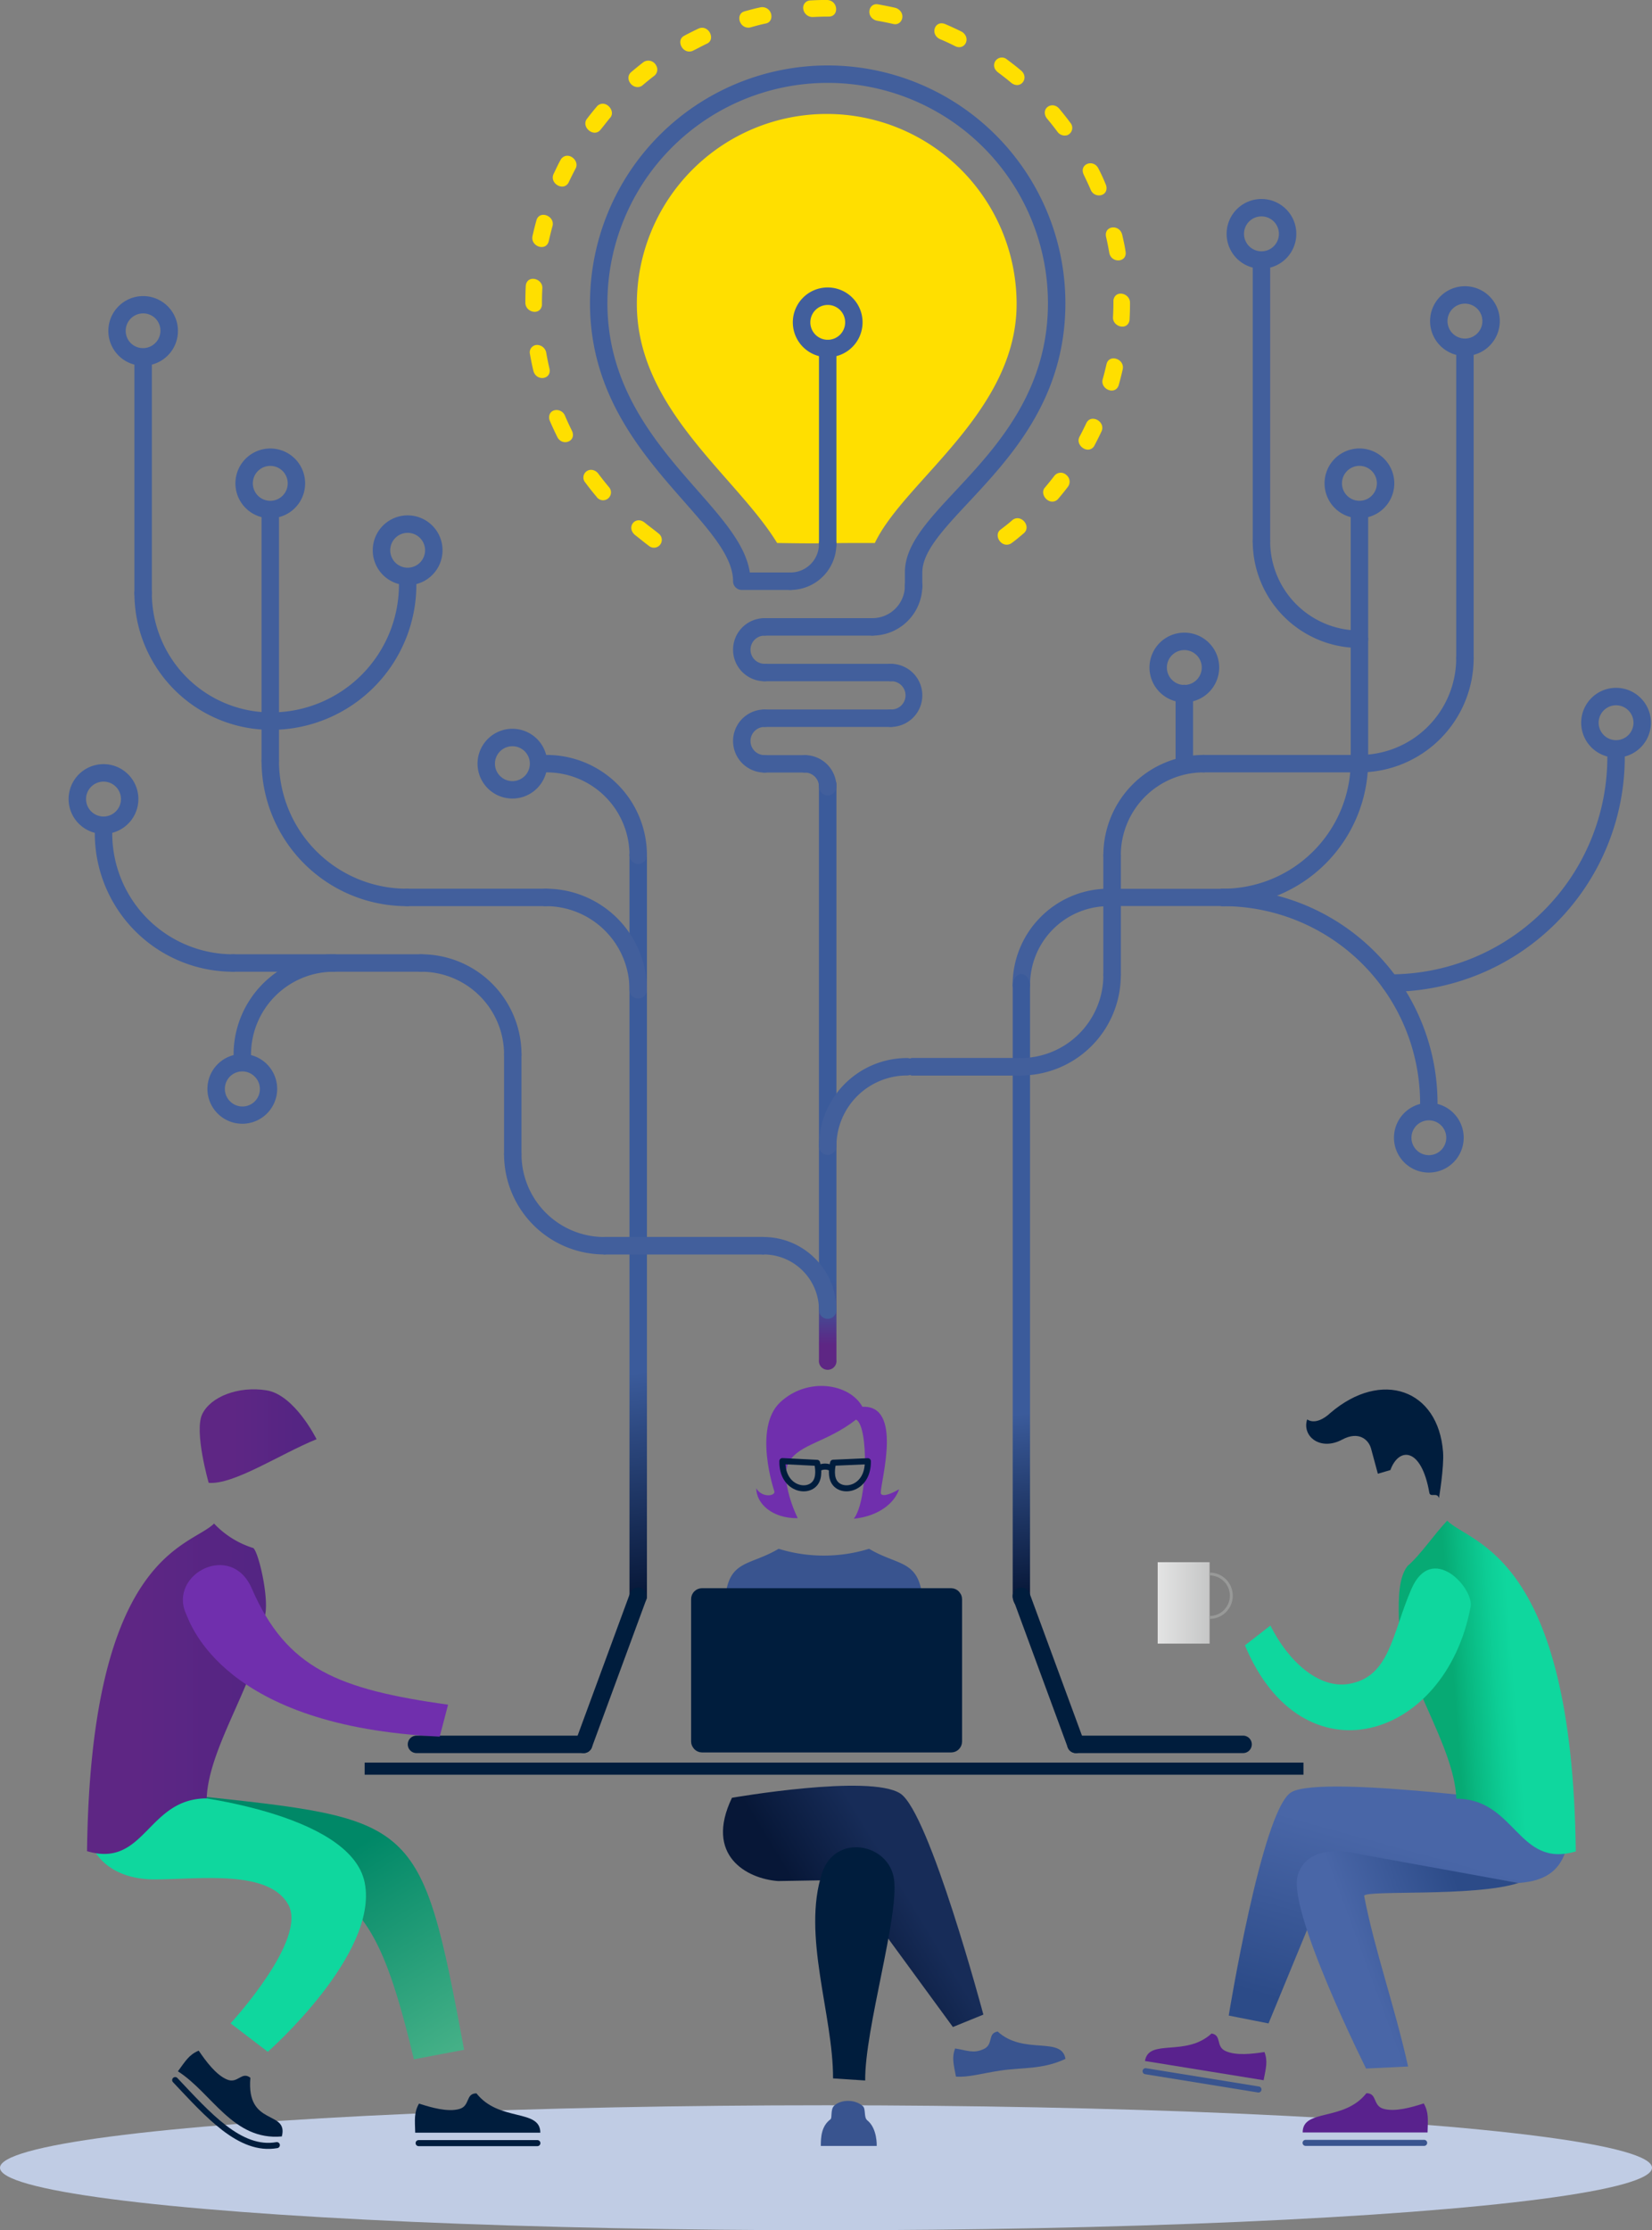 <svg xmlns="http://www.w3.org/2000/svg" xmlns:xlink="http://www.w3.org/1999/xlink" width="409.5" height="552.559" viewBox="0 0 409.5 552.559"><rect x="0" y="0" width="409.5" height="552.559" fill="#808080" stroke="none"/><defs><linearGradient id="a" x1="0.5" y1="0.849" x2="0.5" y2="0.959" gradientUnits="objectBoundingBox"><stop offset="0" stop-color="#3b5b9b"/><stop offset="0.252" stop-color="#3e5598"/><stop offset="0.586" stop-color="#494491"/><stop offset="0.966" stop-color="#5c2885"/><stop offset="1" stop-color="#5e2684"/></linearGradient><linearGradient id="b" x1="0.501" y1="0.693" x2="0.502" y2="0.989" gradientUnits="objectBoundingBox"><stop offset="0" stop-color="#3b5b9b"/><stop offset="1" stop-color="#071737"/></linearGradient><linearGradient id="c" x1="0.501" y1="0.693" x2="0.502" y2="0.982" xlink:href="#b"/><linearGradient id="d" x1="1.018" y1="1.051" x2="0.477" y2="0.346" gradientUnits="objectBoundingBox"><stop offset="0" stop-color="#4db58b"/><stop offset="1" stop-color="#008867"/></linearGradient><linearGradient id="e" x1="0.268" y1="0.5" x2="0.88" y2="0.5" gradientUnits="objectBoundingBox"><stop offset="0" stop-color="#5e2684"/><stop offset="1" stop-color="#542583"/></linearGradient><linearGradient id="f" x1="0.526" y1="0.299" x2="0.278" y2="0.958" gradientUnits="objectBoundingBox"><stop offset="0" stop-color="#4966a7"/><stop offset="1" stop-color="#2c4b88"/></linearGradient><linearGradient id="g" x1="0.325" y1="0.493" x2="0.802" y2="0.329" xlink:href="#f"/><linearGradient id="h" x1="0.659" y1="0.492" x2="0.323" y2="0.544" gradientUnits="objectBoundingBox"><stop offset="0" stop-color="#0fd79e"/><stop offset="0.294" stop-color="#0dce96"/><stop offset="0.752" stop-color="#09b881"/><stop offset="1" stop-color="#07aa74"/></linearGradient><linearGradient id="i" x1="0.268" y1="0.5" x2="0.88" y2="0.5" xlink:href="#e"/><linearGradient id="j" x1="-0.927" y1="0.5" x2="1.622" y2="0.5" gradientUnits="objectBoundingBox"><stop offset="0" stop-color="#fff"/><stop offset="1" stop-color="#b3b4b4"/></linearGradient><linearGradient id="k" x1="0.393" y1="0.568" x2="0.689" y2="0.405" gradientUnits="objectBoundingBox"><stop offset="0" stop-color="#071737"/><stop offset="1" stop-color="#172c58"/></linearGradient></defs><g transform="translate(-1281 -186.766)"><path d="M47.069,0A47.069,47.069,0,0,1,94.137,47.069c0,26.838-27.856,43.882-35.143,59.23-15.069-.031-10.623.216-24.22,0C24.657,89.716,0,73.165,0,47.069A47.069,47.069,0,0,1,47.069,0Z" transform="translate(1438.863 215)" fill="#ffdf00"/><g transform="translate(0 -12)"><g transform="translate(1281 198.766)"><ellipse cx="204.75" cy="15.481" rx="204.75" ry="15.481" transform="translate(0 521.597)" fill="#c0cce4"/><g transform="translate(17.017 0)"><path d="M341.456,108.519a2.182,2.182,0,1,1,4.328,0V250.709a2.182,2.182,0,1,1-4.328,0Z" transform="translate(-155.467 86.209)" fill-rule="evenodd" fill="url(#a)"/><path d="M372.218,173.023a2.161,2.161,0,1,1,0,4.322H360.168a2.161,2.161,0,0,1-2.161-2.161c0-5.945-5.534-12.235-12.13-19.735-10.423-11.851-23.333-26.535-23.333-49.134a58.92,58.92,0,0,1,117.84,0c0,23.633-13.538,38.126-24.087,49.419-6.254,6.7-11.377,12.181-11.377,17.268v3.52a2.161,2.161,0,0,1-4.322,0V173c0-6.776,5.648-12.824,12.541-20.2,10.039-10.747,22.922-24.537,22.922-46.484a54.6,54.6,0,1,0-109.2,0c0,20.975,12.313,34.978,22.253,46.28,6.494,7.386,12.043,13.691,13.046,20.428Z" transform="translate(-193.311 -31.18)" fill="#425f9c" fill-rule="evenodd"/><path d="M345.779,120.613a2.161,2.161,0,1,1-4.322,0V72.2a2.161,2.161,0,1,1,4.322,0Z" transform="translate(-155.465 14.144)" fill="#425f9c" fill-rule="evenodd"/><path d="M338.406,97.345a2.161,2.161,0,0,1,0-4.322h26.728a2.161,2.161,0,1,1,0,4.322Z" transform="translate(-165.895 60.131)" fill="#425f9c" fill-rule="evenodd"/><path d="M342.176,93.023a2.161,2.161,0,0,1,0,4.322,3.493,3.493,0,0,0,0,6.987,2.161,2.161,0,0,1,0,4.322,7.815,7.815,0,1,1,0-15.63Z" transform="translate(-169.665 60.131)" fill="#425f9c" fill-rule="evenodd"/><path d="M347.622,88.334a2.161,2.161,0,1,1,4.322,0,11.4,11.4,0,0,1-11.407,11.407,2.161,2.161,0,0,1,0-4.322,7.07,7.07,0,0,0,7.086-7.086Z" transform="translate(-161.631 46.423)" fill="#425f9c" fill-rule="evenodd"/><path d="M347.312,104.152a2.161,2.161,0,1,1,0-4.322,8.054,8.054,0,0,0,8.049-8.049,2.161,2.161,0,0,1,4.322,0,12.367,12.367,0,0,1-12.371,12.37Z" transform="translate(-148.073 53.323)" fill="#425f9c" fill-rule="evenodd"/><path d="M347.94,65.722a8.643,8.643,0,1,1-6.113,2.533,8.617,8.617,0,0,1,6.113-2.533ZM351,71.31a4.317,4.317,0,1,0,0,6.119,4.329,4.329,0,0,0,0-6.119Z" transform="translate(-159.787 5.499)" fill="#425f9c" fill-rule="evenodd"/><path d="M338.406,108.652a2.161,2.161,0,0,1,0-4.322h9.985a2.161,2.161,0,0,1,0,4.322Z" transform="translate(-165.895 82.757)" fill="#425f9c" fill-rule="evenodd"/><path d="M369.686,96.792a2.159,2.159,0,1,1,0,4.319h-31.28a2.159,2.159,0,1,1,0-4.319Z" transform="translate(-165.895 67.673)" fill="#425f9c" fill-rule="evenodd"/><path d="M348.829,101.111a2.159,2.159,0,1,1,0-4.319,7.816,7.816,0,1,1,0,15.633,2.161,2.161,0,0,1,0-4.322,3.5,3.5,0,1,0,0-6.993Z" transform="translate(-145.038 67.673)" fill="#425f9c" fill-rule="evenodd"/><path d="M338.407,104.883a2.161,2.161,0,1,1,0-4.322h31.277a2.161,2.161,0,1,1,0,4.322Z" transform="translate(-165.893 75.215)" fill="#425f9c" fill-rule="evenodd"/><path d="M342.176,100.561a2.161,2.161,0,0,1,0,4.322,3.495,3.495,0,0,0,0,6.99,2.161,2.161,0,1,1,0,4.322,7.816,7.816,0,1,1,0-15.633Z" transform="translate(-169.665 75.215)" fill="#425f9c" fill-rule="evenodd"/><path d="M341.733,108.652a2.161,2.161,0,1,1,0-4.322,7.833,7.833,0,0,1,7.818,7.818,2.161,2.161,0,0,1-4.322,0,3.494,3.494,0,0,0-3.5-3.5Z" transform="translate(-159.237 82.757)" fill="#425f9c" fill-rule="evenodd"/><path d="M347.823,177.23a1.944,1.944,0,1,0,2.437-3.028c-1.131-.942-2.371-1.816-3.526-2.77-2.239-1.723-4.559,1.089-2.425,3.046,1.182.909,2.3,1.855,3.514,2.752Zm87.169-4.024c-1.846,1.384.228,4.718,2.563,3.46,1.08-.75,2.242-1.744,3.247-2.6,1.87-1.7-.735-4.832-2.839-3.253-.9.816-2,1.654-2.971,2.395ZM446,162.777c-1.446,1.591.885,4.5,2.932,3.136a2.416,2.416,0,0,0,.318-.291c.855-1.005,1.708-2.05,2.5-3.106a2.125,2.125,0,0,0-.444-2.845,2.014,2.014,0,0,0-2.926.15c-.771,1.008-1.561,1.99-2.383,2.956Zm8.565-12.563c-1.1,2.056,1.969,4.361,3.5,2.488a2.213,2.213,0,0,0,.174-.273c.633-1.188,1.227-2.383,1.8-3.6,1.014-2.368-2.527-4.34-3.736-2.095-.561,1.176-1.129,2.329-1.744,3.478Zm5.747-14.255c-.651,2.434,3.049,4.06,3.961,1.51.369-1.332.7-2.647,1.008-3.991.516-2.584-3.337-3.844-4.009-1.327-.291,1.279-.6,2.548-.96,3.808Zm2.557-15.411c-.156,2.317,3.361,3.421,4.045,1.023a2.654,2.654,0,0,0,.06-.39c.072-1.4.114-2.791.108-4.189,0-2.353-3.544-3.274-4.087-.741a2.445,2.445,0,0,0-.024.336c.009,1.317-.036,2.644-.1,3.961Zm-.927-15.927c.483,2.587,4.243,2.473,4.072-.078-.177-1.425-.552-3.025-.876-4.436-.711-2.662-4.511-2.188-4.006.5.315,1.32.579,2.671.81,4.009ZM457.338,89c.912,2.281,4.565,1.684,3.829-1.074a43.36,43.36,0,0,0-1.924-4.2c-1.221-2.44-4.862-1.1-3.634,1.534.6,1.248,1.182,2.467,1.729,3.742ZM449.1,74.645a2.217,2.217,0,0,0,2.461.828,1.94,1.94,0,0,0,.738-3.061c-.882-1.191-1.807-2.365-2.764-3.5-1.552-1.834-4.346-.372-3.37,1.9a2.512,2.512,0,0,0,.351.558c.891,1.068,1.756,2.155,2.584,3.274Zm-11.449-12.13c2.341,1.8,4.541-1.257,2.431-3.043-1.113-.954-2.323-1.876-3.5-2.755a1.926,1.926,0,0,0-2.683,2.755,2.659,2.659,0,0,0,.474.462c1.1.819,2.236,1.687,3.277,2.581Zm-13.886-9.072c2.338,1.089,3.886-1.87,1.867-3.424a2.3,2.3,0,0,0-.384-.234c-1.314-.651-2.635-1.257-3.985-1.834C418.688,46.918,417.418,50.5,420,51.7c1.254.5,2.557,1.137,3.769,1.738Zm-15.414-5.525c2.218.594,3.409-2.623.924-3.865a3.419,3.419,0,0,0-.408-.135c-1.407-.321-2.8-.591-4.222-.846-2.254-.423-3.088,2.743-.867,3.856a2.727,2.727,0,0,0,.615.2c1.329.225,2.644.5,3.958.792ZM392.419,46.1c2.581,0,2.374-3.928-.339-4.108-1.4-.024-2.884.03-4.286.111a1.8,1.8,0,0,0-1.72,1.945,2.324,2.324,0,0,0,2.383,2.161c1.317-.075,2.644-.108,3.961-.108ZM376.8,47.818c2.221-.444,1.717-4.06-.963-4.06a1.989,1.989,0,0,0-.33.045c-1.305.261-2.686.642-3.973,1-2.239.6-1.39,4.2,1.137,4.03a2.144,2.144,0,0,0,.363-.066c1.215-.342,2.53-.705,3.766-.951Zm-14.585,4.991c2.254-1.038.432-4.82-2.068-3.748-1.212.57-2.416,1.17-3.6,1.81-2.083,1.119-.381,4.622,2.053,3.751,1.2-.567,2.389-1.233,3.61-1.813ZM349.2,60.738a1.962,1.962,0,0,0,.429-2.518,2.173,2.173,0,0,0-3.136-.846c-1.056.813-2.08,1.648-3.1,2.509-1.582,1.441.063,4.063,2.065,3.634a1.794,1.794,0,0,0,.792-.393c.966-.822,1.945-1.615,2.95-2.386ZM338.211,71.181c1.474-1.621-.975-4.559-2.983-3.1a1.809,1.809,0,0,0-.27.255q-1.287,1.522-2.5,3.106c-1.455,1.945,1.513,4.58,3.217,2.872.864-.993,1.669-2.116,2.536-3.136Zm-8.553,12.566c1.071-1.993-1.894-4.439-3.565-2.4-.717,1.182-1.3,2.554-1.918,3.793-1.008,2.353,2.527,4.34,3.742,2.083.561-1.176,1.128-2.326,1.741-3.478Zm-5.726,14.261c.636-2.392-2.875-3.907-3.862-1.768a2.121,2.121,0,0,0-.111.294c-.366,1.317-.7,2.638-.993,3.973-.5,2.533,3.289,3.853,4.009,1.332.3-1.29.6-2.554.957-3.832Zm-2.521,15.432c.156-2.341-3.37-3.394-4.039-1.053a2.636,2.636,0,0,0-.066.417c-.075,1.39-.1,2.791-.1,4.187,0,2.4,3.586,3.241,4.084.75a2.361,2.361,0,0,0,.027-.333c-.006-1.317.024-2.65.093-3.967Zm.966,15.921a2.351,2.351,0,0,0-1.951-1.882,1.828,1.828,0,0,0-2.095,2.188c.249,1.408.528,2.821.864,4.208.711,2.668,4.508,2.185,4-.5-.315-1.326-.585-2.671-.822-4.012Zm4.643,15.621c-.8-1.993-3.932-1.882-3.932.456a2.26,2.26,0,0,0,.18.822c.582,1.353,1.194,2.671,1.849,3.991,1.224,2.452,4.865,1.1,3.637-1.522-.615-1.233-1.188-2.482-1.734-3.748Zm8.256,14.351a2.348,2.348,0,0,0-1.368-.891,1.9,1.9,0,0,0-1.834,3.121c.885,1.185,1.807,2.368,2.767,3.493a1.953,1.953,0,1,0,3.07-2.395C337,161.562,336.128,160.475,335.276,159.332Z" transform="translate(-203.993 -41.99)" fill="#ffdf00" fill-rule="evenodd"/><path d="M325.806,114.036a2.161,2.161,0,0,1,4.322,0V297.63a2.161,2.161,0,0,1-4.322,0Z" transform="translate(-186.784 97.855)" fill-rule="evenodd" fill="url(#b)"/><path d="M320.406,108.637a2.161,2.161,0,0,1,0-4.322,24.852,24.852,0,0,1,24.852,24.852,2.161,2.161,0,0,1-4.322,0,20.528,20.528,0,0,0-20.53-20.53Z" transform="translate(-201.914 82.727)" fill="#425f9c" fill-rule="evenodd"/><path d="M321.9,102.155a8.643,8.643,0,1,1-6.113,2.533,8.618,8.618,0,0,1,6.113-2.533Zm3.055,5.585a4.34,4.34,0,0,0-6.116,0,4.325,4.325,0,1,0,6.116,0Z" transform="translate(-211.9 78.405)" fill="#425f9c" fill-rule="evenodd"/><path d="M308.853,119.679a2.161,2.161,0,1,1,0-4.322h34.464a2.161,2.161,0,0,1,0,4.322Z" transform="translate(-225.033 104.823)" fill="#425f9c" fill-rule="evenodd"/><path d="M295.415,106.241a2.161,2.161,0,0,1,4.322,0,31.682,31.682,0,0,0,31.685,31.685,2.161,2.161,0,0,1,0,4.322,36.005,36.005,0,0,1-36.007-36.007Z" transform="translate(-247.599 82.257)" fill="#425f9c" fill-rule="evenodd"/><path d="M297.577,87.657a4.324,4.324,0,1,0,1.266-3.058,4.32,4.32,0,0,0-1.266,3.058Zm-1.789,6.11A8.64,8.64,0,1,1,301.9,96.3,8.617,8.617,0,0,1,295.788,93.767Z" transform="translate(-251.921 32.098)" fill="#425f9c" fill-rule="evenodd"/><path d="M295.415,86.165a2.161,2.161,0,1,1,4.322,0v60.25a2.161,2.161,0,1,1-4.322,0Z" transform="translate(-247.599 42.083)" fill="#425f9c" fill-rule="evenodd"/><path d="M345.4,140.417a2.161,2.161,0,0,1-4.322,0,20.739,20.739,0,0,0-20.737-20.737,2.161,2.161,0,1,1,0-4.322A25.057,25.057,0,0,1,345.4,140.417Z" transform="translate(-202.052 104.825)" fill="#425f9c" fill-rule="evenodd"/><path d="M284.914,92.395a2.161,2.161,0,0,1,4.322,0A29.571,29.571,0,0,0,318.8,121.958a2.161,2.161,0,1,1,0,4.322,33.885,33.885,0,0,1-33.888-33.885Z" transform="translate(-268.612 54.55)" fill="#425f9c" fill-rule="evenodd"/><path d="M287.076,75.066a4.315,4.315,0,0,0,1.266,3.055,4.324,4.324,0,0,0,6.119-6.11,4.326,4.326,0,0,0-7.386,3.055Zm-1.786,6.107a8.626,8.626,0,1,1,6.107,2.536A8.589,8.589,0,0,1,285.29,81.173Z" transform="translate(-272.934 6.902)" fill="#425f9c" fill-rule="evenodd"/><path d="M284.914,73.575a2.161,2.161,0,1,1,4.322,0v56.48a2.161,2.161,0,1,1-4.322,0Z" transform="translate(-268.612 16.889)" fill="#425f9c" fill-rule="evenodd"/><path d="M329.329,91.689a2.161,2.161,0,1,1,4.322,0,36.006,36.006,0,0,1-36,36,2.161,2.161,0,1,1,0-4.322,31.682,31.682,0,0,0,31.682-31.682Z" transform="translate(-247.457 53.137)" fill="#425f9c" fill-rule="evenodd"/><path d="M321.889,93.18a8.648,8.648,0,1,1-2.533-6.11,8.616,8.616,0,0,1,2.533,6.11ZM316.3,96.235a4.318,4.318,0,1,0-3.055,1.266A4.309,4.309,0,0,0,316.3,96.235Z" transform="translate(-229.213 43.15)" fill="#425f9c" fill-rule="evenodd"/><path d="M294.507,125.095a2.161,2.161,0,1,1,0-4.322h46.634a2.161,2.161,0,1,1,0,4.322Z" transform="translate(-253.74 115.661)" fill="#425f9c" fill-rule="evenodd"/><path d="M297.427,145.624a2.161,2.161,0,1,1-4.322,0,24.847,24.847,0,0,1,24.852-24.852,2.161,2.161,0,0,1,0,4.322,20.529,20.529,0,0,0-20.53,20.53Z" transform="translate(-252.221 115.659)" fill="#425f9c" fill-rule="evenodd"/><path d="M290.945,137.646a8.643,8.643,0,1,1,2.533,6.113,8.615,8.615,0,0,1-2.533-6.113Zm5.582-3.058a4.34,4.34,0,0,0-1.26,3.058,4.293,4.293,0,0,0,1.257,3.055,4.324,4.324,0,1,0,6.119-6.11,4.276,4.276,0,0,0-3.055-1.267A4.327,4.327,0,0,0,296.527,134.588Z" transform="translate(-256.544 132.129)" fill="#425f9c" fill-rule="evenodd"/><path d="M334.9,145.624a2.161,2.161,0,1,1-4.322,0,20.529,20.529,0,0,0-20.53-20.53,2.161,2.161,0,0,1,0-4.322A24.852,24.852,0,0,1,334.9,145.624Z" transform="translate(-222.645 115.659)" fill="#425f9c" fill-rule="evenodd"/><path d="M315.446,130.494a2.161,2.161,0,1,1,4.322,0V155.16a2.161,2.161,0,1,1-4.322,0Z" transform="translate(-207.515 130.789)" fill="#425f9c" fill-rule="evenodd"/><path d="M364.943,113.594c0-.828.975-1.5,2.176-1.5s2.173.669,2.173,1.5v29.714c0,.828-.972,1.5-2.173,1.5s-2.176-.672-2.176-1.5Z" transform="translate(-108.468 98.297)" fill="#425f9c" fill-rule="evenodd"/><path d="M389.8,104.315a2.161,2.161,0,1,1,0,4.322,20.534,20.534,0,0,0-20.53,20.53,2.161,2.161,0,0,1-4.322,0A24.853,24.853,0,0,1,389.8,104.315Z" transform="translate(-108.46 82.727)" fill="#425f9c" fill-rule="evenodd"/><path d="M413.293,104.315a2.161,2.161,0,0,1,0,4.322H374.669a2.161,2.161,0,0,1,0-4.322Z" transform="translate(-93.33 82.727)" fill="#425f9c" fill-rule="evenodd"/><path d="M407.944,106.241a2.161,2.161,0,1,1,4.321,0,36.006,36.006,0,0,1-36,36.007,2.161,2.161,0,1,1,0-4.322,31.682,31.682,0,0,0,31.682-31.685Z" transform="translate(-90.142 82.257)" fill="#425f9c" fill-rule="evenodd"/><path d="M400.5,87.657a8.643,8.643,0,1,1-2.533-6.113,8.617,8.617,0,0,1,2.533,6.113Zm-5.588,3.055a4.325,4.325,0,1,0-3.055,1.263A4.307,4.307,0,0,0,394.916,90.712Z" transform="translate(-71.898 32.098)" fill="#425f9c" fill-rule="evenodd"/><path d="M385.378,86.165a2.161,2.161,0,0,1,4.322,0v60.25a2.161,2.161,0,0,1-4.322,0Z" transform="translate(-67.576 42.083)" fill="#425f9c" fill-rule="evenodd"/><path d="M361.776,139.178a2.161,2.161,0,1,1-4.322,0,23.741,23.741,0,0,1,6.978-16.836l.006-.009a23.744,23.744,0,0,1,16.836-6.975,2.161,2.161,0,0,1,0,4.322,19.478,19.478,0,0,0-19.5,19.5Z" transform="translate(-123.454 104.825)" fill="#425f9c" fill-rule="evenodd"/><path d="M392.41,67.058a8.638,8.638,0,1,1-2.53-6.11,8.605,8.605,0,0,1,2.53,6.11Zm-5.585,3.061a4.326,4.326,0,1,0-3.058,1.263A4.316,4.316,0,0,0,386.825,70.119Z" transform="translate(-88.095 -9.117)" fill="#425f9c" fill-rule="evenodd"/><path d="M377.284,65.569a2.161,2.161,0,1,1,4.322,0v67.644a2.161,2.161,0,1,1-4.322,0Z" transform="translate(-83.773 0.869)" fill="#425f9c" fill-rule="evenodd"/><path d="M394.161,115.368c.846,0,1.533.954,1.533,2.131s-.687,2.131-1.533,2.131H366.692c-.849,0-1.536-.954-1.536-2.131s.687-2.131,1.536-2.131Z" transform="translate(-108.042 104.845)" fill="#425f9c" fill-rule="evenodd"/><path d="M357.459,125.27c0-1.579.96-2.86,2.146-2.86s2.143,1.281,2.143,2.86V276.551c0,1.579-.96,2.857-2.143,2.857s-2.146-1.278-2.146-2.857Z" transform="translate(-123.444 118.936)" fill-rule="evenodd" fill="url(#c)"/><path d="M377.284,88.109a2.161,2.161,0,1,1,4.322,0,22.132,22.132,0,0,0,22.13,22.13,2.161,2.161,0,1,1,0,4.322,26.451,26.451,0,0,1-26.452-26.452Z" transform="translate(-83.773 45.973)" fill="#425f9c" fill-rule="evenodd"/><path d="M396.253,74.261a4.324,4.324,0,1,0,1.266-3.055,4.3,4.3,0,0,0-1.266,3.055Zm-1.789,6.11a8.64,8.64,0,1,1,6.11,2.533A8.611,8.611,0,0,1,394.464,80.371Z" transform="translate(-54.463 5.291)" fill="#425f9c" fill-rule="evenodd"/><path d="M394.092,72.77a2.161,2.161,0,1,1,4.322,0v75.006a2.161,2.161,0,1,1-4.322,0Z" transform="translate(-50.138 15.279)" fill="#425f9c" fill-rule="evenodd"/><path d="M411.529,97.763a2.161,2.161,0,1,1,4.322,0,28.316,28.316,0,0,1-28.312,28.309,2.161,2.161,0,1,1,0-4.322,23.992,23.992,0,0,0,23.991-23.988Z" transform="translate(-67.576 65.291)" fill="#425f9c" fill-rule="evenodd"/><path d="M281.642,112.229a2.161,2.161,0,0,1,4.322,0,29.965,29.965,0,0,0,29.963,29.966,2.161,2.161,0,1,1,0,4.322,34.289,34.289,0,0,1-34.284-34.287Z" transform="translate(-275.16 94.239)" fill="#425f9c" fill-rule="evenodd"/><path d="M283.8,113.72a4.324,4.324,0,1,0,1.266-3.055,4.3,4.3,0,0,0-1.266,3.055Zm-1.792,6.113a8.647,8.647,0,1,1,6.113,2.53A8.621,8.621,0,0,1,282.012,119.833Z" transform="translate(-279.482 84.252)" fill="#425f9c" fill-rule="evenodd"/><path d="M429.465,168.561a2.161,2.161,0,0,1-4.322,0,48.875,48.875,0,0,0-48.881-48.882,2.161,2.161,0,1,1,0-4.322,53.2,53.2,0,0,1,53.2,53.2Z" transform="translate(-90.142 104.825)" fill="#425f9c" fill-rule="evenodd"/><path d="M401.914,141.679a4.314,4.314,0,1,0-1.264,3.058,4.317,4.317,0,0,0,1.264-3.058Zm1.792-6.11a8.64,8.64,0,1,1-6.113-2.533A8.614,8.614,0,0,1,403.705,135.569Z" transform="translate(-60.43 140.2)" fill="#425f9c" fill-rule="evenodd"/><path d="M443.926,105.926a2.161,2.161,0,1,1,4.322,0A58.179,58.179,0,0,1,390.069,164.1a2.161,2.161,0,0,1,0-4.322,53.855,53.855,0,0,0,53.857-53.857Z" transform="translate(-62.513 81.626)" fill="#425f9c" fill-rule="evenodd"/><path d="M421.7,107.418a8.643,8.643,0,1,1-2.533-6.113,8.617,8.617,0,0,1,2.533,6.113Zm-5.588,3.055a4.318,4.318,0,1,0-3.055,1.266A4.32,4.32,0,0,0,416.112,110.473Z" transform="translate(-29.483 71.641)" fill="#425f9c" fill-rule="evenodd"/><path d="M386.039,102.862a8.638,8.638,0,1,1-2.53-6.113,8.615,8.615,0,0,1,2.53,6.113Zm-5.585,3.055a4.322,4.322,0,1,0-3.058,1.266A4.318,4.318,0,0,0,380.454,105.917Z" transform="translate(-100.844 62.524)" fill="#425f9c" fill-rule="evenodd"/><path d="M370.913,100.684a2.161,2.161,0,0,1,4.322,0v17.382a2.161,2.161,0,0,1-4.322,0Z" transform="translate(-96.521 71.137)" fill="#425f9c" fill-rule="evenodd"/><g transform="translate(4.559 343.379)"><path d="M369.464,169.852c7.944,4.73,13.379,2.248,13.379,15.66,0,7.9-3.82,20.251-9.736,29.071H343.4c-5.915-8.82-9.736-21.17-9.736-29.071,0-13.412,5.435-10.93,13.379-15.66a38.091,38.091,0,0,0,22.418,0Z" transform="translate(-175.612 -129.508)" fill="#39548f" fill-rule="evenodd"/><rect width="63.163" height="36.694" rx="0.701" transform="translate(151.738 52.108)" stroke-width="4" stroke="#001d3d" stroke-linecap="round" stroke-linejoin="round" fill="#001d3d"/><path d="M323.462,214.069a2.1,2.1,0,0,1-.747-.135,2.157,2.157,0,0,1-1.278-2.773l13.517-36.7a2.161,2.161,0,0,1,4.054,1.5L325.49,212.656A2.162,2.162,0,0,1,323.462,214.069Z" transform="translate(-200.357 -123.106)" fill="#001d3d"/><path d="M351.093,189.6H309.654a2.162,2.162,0,0,1,0-4.325h41.439a2.162,2.162,0,0,1,0,4.325Z" transform="translate(-227.988 -98.639)" fill="#001d3d"/><path d="M298.687,190.189c56.441,6.041,57.347,5.366,68.112,63.092l-12.454,2.359c-11.062-46.343-18.538-47.69-69.511-46.037Z" transform="translate(-273.331 -88.812)" fill-rule="evenodd" fill="url(#d)"/><path d="M281.066,198.78c-.006,4.55,4.355,12.418,16.662,12.367,11.161-.045,28.117-2.47,33.012,6.215s-14.288,29.447-14.288,29.447l9.225,7.05s27.547-24.207,24.021-41.9-45.9-21.809-45.9-21.809Z" transform="translate(-280.871 -88.892)" fill="#0fd79e" fill-rule="evenodd"/><path d="M312.485,167.77c-5.975,5.9-30.584,7.287-31.484,81.164,14.405,4.3,14.9-13.076,29.66-13.076.477-13.439,13.769-30.878,14.273-44.683,1.57-4.105-1.666-17.6-2.911-17.4A22.593,22.593,0,0,1,312.485,167.77Z" transform="translate(-281.001 -133.674)" fill-rule="evenodd" fill="url(#e)"/><path d="M309.1,217.345c3.01.975,7.1,2.149,9.988,1.342,2.737-.765,1.507-3.877,4.25-3.877,5.615,7.125,15.831,3.742,15.831,9.744H308.155C308.074,221.324,307.828,219.575,309.1,217.345Z" transform="translate(-226.811 -39.545)" fill="#001d3d" fill-rule="evenodd"/><line x2="29.438" transform="translate(82.193 187.595)" fill="none" stroke="#001d3d" stroke-linecap="round" stroke-miterlimit="22.926" stroke-width="1.5"/><path d="M289.645,183.147c1.168,2.668,9.354,28.069,62.93,30.548l2.08-7.908c-27.22-3.82-40-8.874-48.677-28.828C300.893,165.267,285.4,173.442,289.645,183.147Z" transform="translate(-265.159 -126.816)" fill="#702fad" fill-rule="evenodd"/><path d="M293.664,211.284c1.783,2.614,4.3,6.047,7.077,7.173,2.632,1.068,3.565-2.143,5.732-.465-1.083,12.265,9.48,7.875,7.8,14.543-12.091,1.125-17.358-10.792-25.764-16.131C290.417,213.8,291.293,212.268,293.664,211.284Z" transform="translate(-265.985 -46.599)" fill="#001d3d" fill-rule="evenodd"/><path d="M288.281,213.714c8.061,8.514,16.047,17.736,25.2,16.113" transform="translate(-266.433 -41.736)" fill="none" stroke="#001d3d" stroke-linecap="round" stroke-miterlimit="22.926" stroke-width="1.5" fill-rule="evenodd"/><path d="M375.3,246.228l9.865,1.945L394.718,225,413.151,207.8l33.96,5.582c7.734-.555,13.7-3.892,12.52-18.55,0,0-61.366-8.727-68.908-3.889C383.521,195.558,375.3,246.228,375.3,246.228Z" transform="translate(-92.299 -90.234)" fill-rule="evenodd" fill="url(#f)"/><path d="M408.514,248.152l-10.42.5s-19.45-38.891-16.95-47.783,15.24-5.348,15.24-5.348l39.479,7.164c-10.807,3.529-38.543,1.657-38.24,3.22C400.225,219.39,405.207,233.252,408.514,248.152Z" transform="translate(-81.051 -79.539)" fill-rule="evenodd" fill="url(#g)"/><path d="M398.007,214.461c-3,.465-7.068.945-9.679-.261-2.476-1.146-.834-3.907-3.436-4.331-6.419,5.9-15.588,1.119-16.509,6.809l29.414,4.763C398.37,218.392,398.871,216.772,398.007,214.461Z" transform="translate(-106.143 -49.431)" fill="#59228d" fill-rule="evenodd"/><line x1="27.981" y1="4.53" transform="translate(262.392 169.775)" fill="none" stroke="#39548f" stroke-linecap="round" stroke-miterlimit="22.926" stroke-width="1.5"/><path d="M411.425,217.326c-3,.975-7.092,2.146-9.97,1.338-2.731-.762-1.5-3.868-4.244-3.868-5.6,7.113-15.8,3.733-15.8,9.723H412.37C412.451,221.3,412.694,219.553,411.425,217.326Z" transform="translate(-80.079 -39.571)" fill="#59228d" fill-rule="evenodd"/><line x1="29.386" transform="translate(302.055 187.532)" fill="none" stroke="#39548f" stroke-linecap="round" stroke-miterlimit="22.926" stroke-width="1.5"/><path d="M401.353,167.531c5.963,5.891,30.986,8.187,31.883,81.941-14.381,4.292-14.876-13.055-29.609-13.055-.477-13.415-13.745-30.824-14.252-44.608-.123-5.24-.027-10.21,2.128-13.025C394.694,176.066,398.091,170.964,401.353,167.531Z" transform="translate(-64.203 -134.152)" fill-rule="evenodd" fill="url(#h)"/><path d="M432.573,180.977c-6.2,33.1-41.676,43.744-55.931,9.543l6.3-4.907c4.376,8.745,11.9,15.708,19.4,14.468,10.252-1.69,10.726-12.412,15.555-23.519C422.976,164.894,433.443,176.331,432.573,180.977Z" transform="translate(-89.616 -126.252)" fill="#0fd79e" fill-rule="evenodd"/><path d="M292.533,179.86c6.206.537,17.826-7.206,26.74-10.81,0,0-5.408-11-12.413-12.112s-13.85,1.591-15.921,5.891S292.533,179.86,292.533,179.86Z" transform="translate(-262.381 -155.854)" fill-rule="evenodd" fill="url(#i)"/><path d="M373.136,214.069a2.162,2.162,0,0,1-2.029-1.413l-13.52-36.694a2.163,2.163,0,0,1,4.058-1.5l13.517,36.7a2.157,2.157,0,0,1-1.279,2.773A2.1,2.1,0,0,1,373.136,214.069Z" transform="translate(-128.014 -123.106)" fill="#001d3d"/><path d="M405.555,189.6H364.12a2.162,2.162,0,0,1,0-4.325h41.436a2.162,2.162,0,0,1,0,4.325Z" transform="translate(-118.998 -98.639)" fill="#001d3d"/><rect width="12.868" height="20.173" transform="translate(265.394 43.668)" fill="url(#j)"/><path d="M373.722,182.695a5.381,5.381,0,1,0,0-10.762" transform="translate(-95.459 -125.343)" fill="none" stroke="#989998" stroke-miterlimit="38.202" stroke-width="0.72" fill-rule="evenodd"/><path d="M341.609,226.593h13.856s.2-4.316-2.341-6.353c-.909-.726-.312-2.785-1.083-3.5-1.927-1.774-5.513-1.7-7.152-.084-.939.924-.393,2.974-.894,3.346C341.7,221.713,341.612,224.519,341.609,226.593Z" transform="translate(-159.72 -38.299)" fill="#39548f" fill-rule="evenodd"/><path d="M336.278,181.769c0,3.8,3.985,7.494,10.27,7.4-2.131-4.454-3.976-10.981-2.17-13.958,2.74-4.511,9.426-4.829,16.626-10.465,3.124,1.447,2.962,20.032-.546,24.558,6.152-.609,10.093-3.877,11.224-7.3-2.764,1.624-4.577,1.852-4.547.822.09-3.244,5.438-21.728-4.55-21.254-3.169-5.768-13.577-7.467-20.365-1.131s-1.494,21.974-1.494,21.974C341.248,183.659,337.752,184.287,336.278,181.769Z" transform="translate(-170.387 -156.409)" fill="#702fad" fill-rule="evenodd"/><path d="M381.936,164.118c-1.348,4.187,3.274,7.887,8.676,4.994,4.129-2.212,6.569.024,7.169,2.236l1.681,6.221,3.106-.909c2.074-5.732,7.677-5.738,9.652,5.6.222,1.29,1.987-.2,2.389,1.356,0,0,1.293-7.713,1.017-11.41-1.161-15.567-15.267-20.524-27.916-9.715C386.078,164.043,383.749,165.286,381.936,164.118Z" transform="translate(-79.494 -155.82)" fill="#001d3d" fill-rule="evenodd"/><path d="M398.074,245.745l-7.554,3.075L373.5,225.564,357.71,212.485l-10.525.177c-7.731-.569-18.313-6.3-11.434-20.632,0,0,34.2-5.962,41.739-1.055C384.7,195.665,398.074,245.745,398.074,245.745Z" transform="translate(-175.89 -89.994)" fill-rule="evenodd" fill="url(#k)"/><path d="M345.567,251.758l7.968.519c-.138-12.65,8.418-40.659,7.146-49.857-1.242-8.946-14.582-11.458-17.832-1.555C337.788,216.276,345.627,236.11,345.567,251.758Z" transform="translate(-160.646 -80.2)" fill="#001d3d" fill-rule="evenodd"/><path d="M353.011,213.9c3,.462,4.5,1.342,7.113.138,2.476-1.146.834-3.913,3.436-4.333,6.416,5.894,15.882,1.086,16.806,6.779-5.777,2.7-10.744,2.068-16.179,2.9-4.9.753-7.839,1.7-10.966,1.491C352.648,217.832,352.147,216.208,353.011,213.9Z" transform="translate(-137.834 -49.759)" fill="#39548f" fill-rule="evenodd"/><path d="M338.437,162.613l8.6.432s.777,2.743-.2,4.571C345.045,170.965,338.278,169.584,338.437,162.613Z" transform="translate(-166.073 -143.993)" fill="none" stroke="#001d3d" stroke-linecap="round" stroke-linejoin="round" stroke-width="1.5" fill-rule="evenodd"/><path d="M351.433,162.622l-8.6.381s-.792,2.74.174,4.574C344.776,170.935,351.55,169.594,351.433,162.622Z" transform="translate(-157.89 -143.975)" fill="none" stroke="#001d3d" stroke-linecap="round" stroke-linejoin="round" stroke-width="1.5" fill-rule="evenodd"/><path d="M341.355,163.611a3.3,3.3,0,0,1,3.631,0" transform="translate(-160.228 -143.086)" fill="none" stroke="#001d3d" stroke-miterlimit="22.926" stroke-width="1.5" fill-rule="evenodd"/><line x2="232.716" transform="translate(68.814 94.82)" fill="none" stroke="#001d3d" stroke-width="3"/></g><path d="M359.547,148.789a2.161,2.161,0,0,1,0-4.322,20.528,20.528,0,0,0,20.53-20.53,2.161,2.161,0,0,1,4.322,0,24.847,24.847,0,0,1-24.852,24.852Z" transform="translate(-123.59 117.668)" fill="#425f9c" fill-rule="evenodd"/><path d="M315.446,138.713a2.161,2.161,0,0,1,4.322,0,20.529,20.529,0,0,0,20.527,20.53,2.159,2.159,0,1,1,0,4.319,24.847,24.847,0,0,1-24.849-24.849Z" transform="translate(-207.515 147.236)" fill="#425f9c" fill-rule="evenodd"/><path d="M324.524,148.467c-.66,0-1.2-.975-1.2-2.179s.537-2.182,1.2-2.182h39.431c.66,0,1.2.975,1.2,2.182s-.537,2.179-1.2,2.179Z" transform="translate(-191.745 162.352)" fill="#425f9c" fill-rule="evenodd"/><path d="M345.779,151.176a2.161,2.161,0,1,1-4.322,0A21.84,21.84,0,0,1,363.3,129.337a2.161,2.161,0,1,1,0,4.322,17.516,17.516,0,0,0-17.517,17.517Z" transform="translate(-155.465 132.798)" fill="#425f9c" fill-rule="evenodd"/><path d="M356.408,162.215a2.161,2.161,0,1,1-4.322,0,13.734,13.734,0,0,0-4.027-9.745l-.009-.009a13.734,13.734,0,0,0-9.745-4.027,2.161,2.161,0,1,1,0-4.322,18.045,18.045,0,0,1,12.791,5.3l.009.006A18.053,18.053,0,0,1,356.408,162.215Z" transform="translate(-166.095 162.366)" fill="#425f9c" fill-rule="evenodd"/><path d="M349.931,133.692c-.663,0-1.2-.978-1.2-2.182s.537-2.179,1.2-2.179h26.935c.663,0,1.2.975,1.2,2.179s-.537,2.182-1.2,2.182Z" transform="translate(-140.909 132.786)" fill="#425f9c" fill-rule="evenodd"/></g></g></g></g></svg>